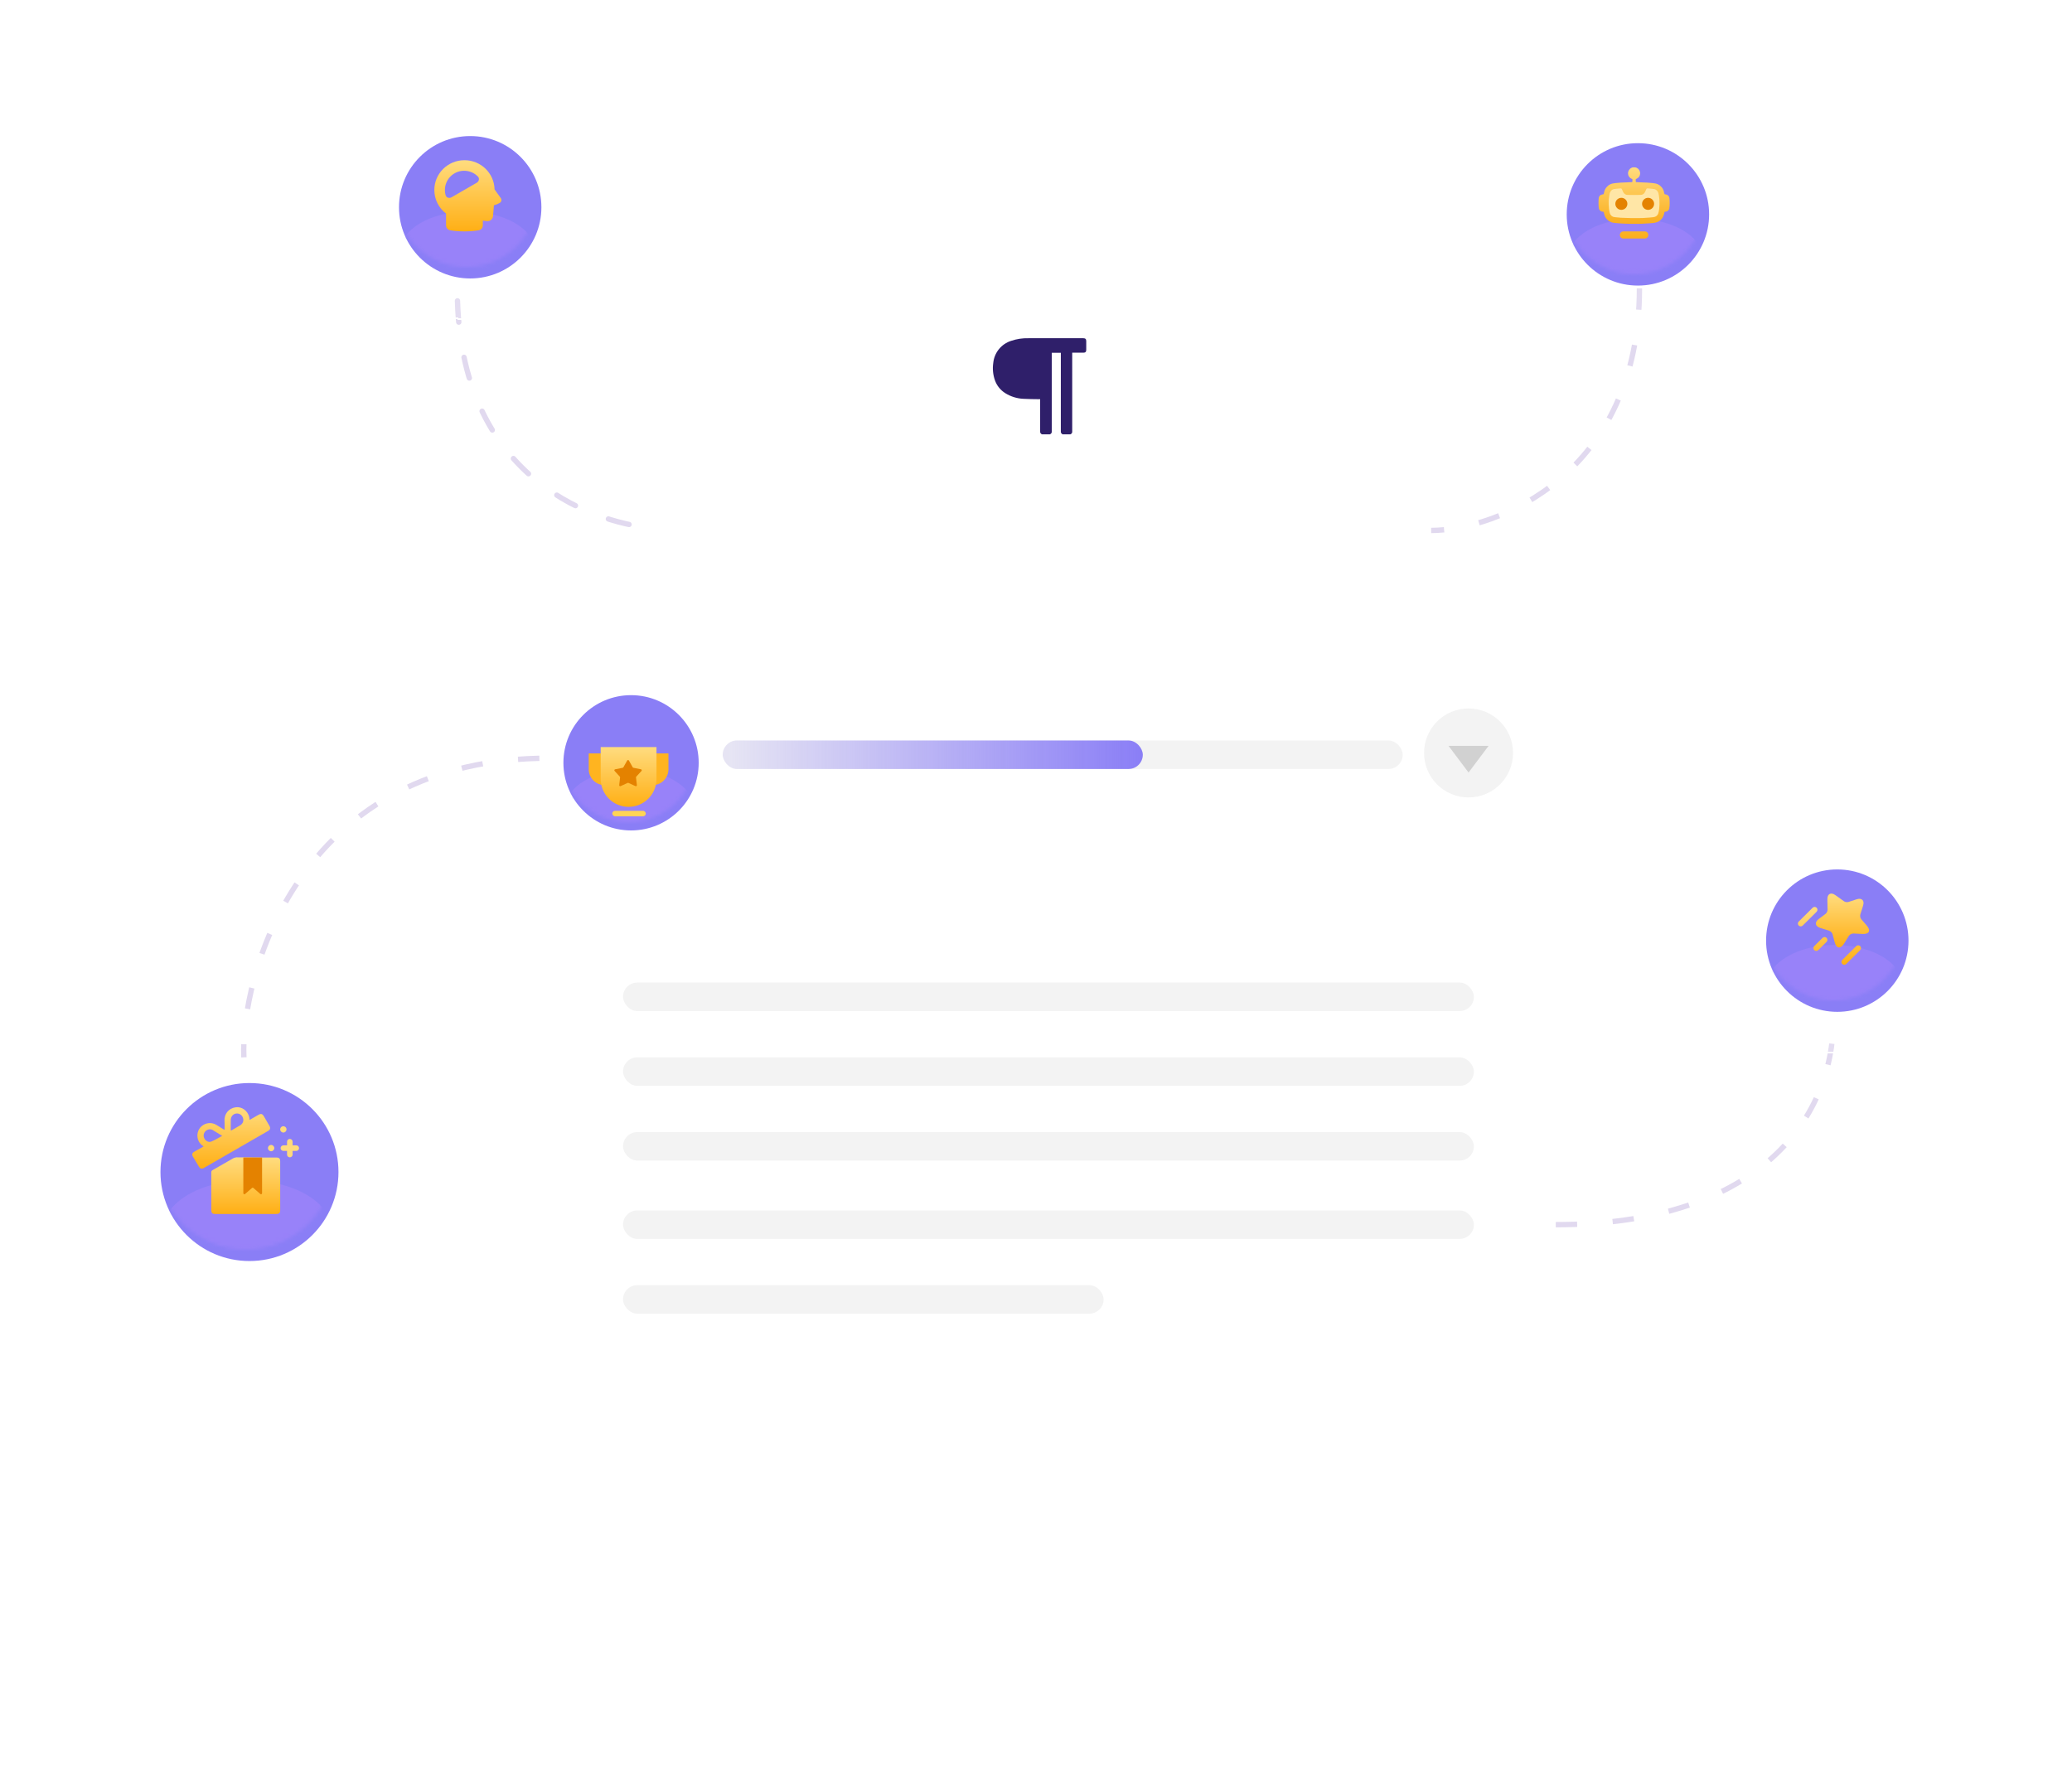 <svg width="582" height="503" viewBox="0 0 582 503" fill="none" xmlns="http://www.w3.org/2000/svg">
<g filter="url(#filter0_d_444_39)">
<rect x="190" y="109" width="208" height="299" rx="20" stroke="white" stroke-width="9"/>
</g>
<g filter="url(#filter1_d_444_39)">
<rect x="151" y="187" width="286" height="50" rx="25" fill="white"/>
</g>
<g filter="url(#filter2_d_444_39)">
<rect x="151" y="252" width="286" height="141" rx="13" fill="white"/>
</g>
<rect x="175" y="297" width="239" height="8" rx="4" fill="#F3F3F3"/>
<rect x="175" y="276" width="239" height="8" rx="4" fill="#F3F3F3"/>
<rect x="175" y="318" width="239" height="8" rx="4" fill="#F3F3F3"/>
<rect x="175" y="340" width="239" height="8" rx="4" fill="#F3F3F3"/>
<rect x="175" y="361" width="135" height="8" rx="4" fill="#F3F3F3"/>
<g filter="url(#filter3_bd_444_39)">
<circle cx="294" cy="109" r="34" fill="white" fill-opacity="0.1" shape-rendering="crispEdges"/>
<circle cx="294" cy="109" r="33.5" stroke="white" shape-rendering="crispEdges"/>
</g>
<path d="M128.5 84.5C130 135.5 168.167 147.5 185 148.5" stroke="#E1D9EF" stroke-width="1.5" stroke-linecap="round" stroke-dasharray="6 10"/>
<path d="M460.5 81C460.5 133.5 420 149 402 149" stroke="#E1D9EF" stroke-width="1.5" stroke-dasharray="6 10"/>
<path d="M151.5 213C83.5 214.5 67.5 274.5 68.5 297" stroke="#E1D9EF" stroke-width="1.5" stroke-dasharray="6 10"/>
<path d="M437 344C492.5 344 515 315.5 515 286" stroke="#E1D9EF" stroke-width="1.5" stroke-dasharray="6 10"/>
<g filter="url(#filter4_d_444_39)">
<circle cx="176.5" cy="212" r="19" fill="#8A7EF6"/>
</g>
<mask id="mask0_444_39" style="mask-type:alpha" maskUnits="userSpaceOnUse" x="157" y="193" width="39" height="38">
<circle cx="176.5" cy="212" r="19" fill="#8A7EF6"/>
</mask>
<g mask="url(#mask0_444_39)">
<ellipse cx="176.852" cy="226.778" rx="17.944" ry="10.556" fill="#9882F9"/>
</g>
<g filter="url(#filter5_d_444_39)">
<path d="M165.369 203.885H174.274V208.338C174.274 210.797 172.281 212.791 169.821 212.791V212.791C167.362 212.791 165.369 210.797 165.369 208.338V203.885Z" fill="#FFB420"/>
<path d="M178.854 203.885H187.76V208.338C187.76 210.797 185.766 212.791 183.307 212.791V212.791C180.848 212.791 178.854 210.797 178.854 208.338V203.885Z" fill="#FFB420"/>
<path d="M168.728 202.104H184.401V211.06C184.401 215.389 180.892 218.897 176.564 218.897V218.897C172.236 218.897 168.728 215.389 168.728 211.06V202.104Z" fill="url(#paint0_linear_444_39)"/>
<rect x="171.984" y="220.017" width="9.414" height="1.527" rx="0.763" fill="#FFD554"/>
<path d="M176.168 205.895C176.275 205.705 176.548 205.705 176.655 205.895L177.721 207.787C177.761 207.858 177.83 207.908 177.91 207.924L180.038 208.353C180.252 208.396 180.337 208.657 180.189 208.817L178.72 210.416C178.665 210.476 178.638 210.556 178.648 210.637L178.897 212.794C178.922 213.011 178.701 213.172 178.502 213.081L176.528 212.177C176.454 212.143 176.369 212.143 176.295 212.177L174.32 213.081C174.122 213.172 173.901 213.011 173.926 212.794L174.175 210.637C174.185 210.556 174.158 210.476 174.103 210.416L172.634 208.817C172.486 208.657 172.571 208.396 172.784 208.353L174.913 207.924C174.993 207.908 175.061 207.858 175.101 207.787L176.168 205.895Z" fill="#E48200"/>
</g>
<g filter="url(#filter6_bd_444_39)">
<circle cx="69" cy="326" r="30" fill="white" fill-opacity="0.1" shape-rendering="crispEdges"/>
<circle cx="69" cy="326" r="29.75" stroke="white" stroke-width="0.5" shape-rendering="crispEdges"/>
</g>
<g filter="url(#filter7_d_444_39)">
<circle cx="69" cy="326" r="25" fill="#8A7EF6"/>
</g>
<mask id="mask1_444_39" style="mask-type:alpha" maskUnits="userSpaceOnUse" x="44" y="301" width="50" height="50">
<circle cx="69" cy="326" r="25" fill="#8A7EF6"/>
</mask>
<g mask="url(#mask1_444_39)">
<ellipse cx="69.463" cy="345.444" rx="23.611" ry="13.889" fill="#9882F9"/>
</g>
<path d="M66.398 325.088C72.48 325.136 76.89 325.174 77.674 325.15C77.801 325.146 78.208 325.129 78.467 325.389C78.629 325.552 78.701 325.804 78.701 326.162C78.701 330.767 78.702 335.373 78.701 339.978C78.701 340.693 78.393 340.998 77.668 340.999C71.909 341.001 66.152 341.001 60.394 340.999C59.667 340.999 59.358 340.693 59.358 339.981C59.356 336.422 59.36 332.862 59.349 329.304C59.348 328.997 59.445 328.834 59.712 328.682C61.68 327.564 63.633 326.424 65.6 325.308C65.812 325.187 66.085 325.17 66.398 325.087V325.088Z" fill="url(#paint1_linear_444_39)"/>
<path d="M57.19 322.027C56.473 321.569 55.962 320.999 55.676 320.245C55.151 318.863 55.548 317.248 56.644 316.328C57.825 315.337 59.432 315.184 60.749 315.96C61.524 316.419 62.283 316.905 63.077 317.395C63.077 316.533 63.122 315.715 63.067 314.903C62.935 312.937 64.19 311.342 66.158 311.037C67.888 310.769 69.587 311.979 70.007 313.786C70.062 314.025 70.066 314.275 70.1 314.584C70.921 314.113 71.716 313.66 72.508 313.203C73.328 312.729 73.694 312.826 74.179 313.658C74.672 314.507 75.165 315.356 75.656 316.208C76.051 316.893 75.941 317.307 75.241 317.711C69.266 321.159 63.289 324.604 57.311 328.048C56.649 328.429 56.234 328.311 55.834 327.645C55.296 326.749 54.758 325.854 54.226 324.954C53.834 324.29 53.945 323.862 54.613 323.479C55.452 323 56.296 322.53 57.19 322.027ZM64.815 317.483C64.871 317.501 64.928 317.519 64.985 317.538C65.817 317.055 66.659 316.586 67.481 316.086C68.266 315.609 68.543 314.731 68.208 313.893C67.882 313.077 67.079 312.644 66.202 312.809C65.423 312.956 64.825 313.71 64.817 314.584C64.807 315.55 64.815 316.517 64.815 317.483ZM62.418 319.057C61.468 318.473 60.614 317.927 59.74 317.418C59.321 317.174 58.858 317.153 58.383 317.318C57.513 317.621 56.997 318.594 57.269 319.46C57.563 320.4 58.507 321.008 59.377 320.648C60.405 320.222 61.36 319.62 62.418 319.057Z" fill="url(#paint2_linear_444_39)"/>
<path d="M68.347 325.145H73.612V335.167C73.612 335.418 73.316 335.553 73.126 335.388L71.172 333.692C71.061 333.596 70.897 333.596 70.787 333.692L68.833 335.388C68.643 335.553 68.347 335.418 68.347 335.167V325.145Z" fill="#E48200"/>
<path d="M84 322.502C84 322.718 83.912 322.913 83.771 323.055C83.629 323.196 83.433 323.284 83.217 323.284H82.192V324.307C82.192 324.737 81.841 325.088 81.409 325.088C80.977 325.088 80.626 324.737 80.626 324.307V323.284H79.6C79.168 323.284 78.817 322.933 78.817 322.502C78.817 322.072 79.168 321.721 79.6 321.721H80.626V320.698C80.626 320.267 80.976 319.917 81.409 319.917C81.625 319.917 81.821 320.004 81.962 320.146C82.105 320.287 82.192 320.483 82.192 320.698V321.721H83.217C83.65 321.721 84 322.071 84 322.502Z" fill="#FFDA7B"/>
<path d="M76.156 323.381C76.647 323.381 77.045 322.984 77.045 322.494C77.045 322.004 76.647 321.607 76.156 321.607C75.665 321.607 75.267 322.004 75.267 322.494C75.267 322.984 75.665 323.381 76.156 323.381Z" fill="#FFDA7B"/>
<path d="M79.59 318.124C80.082 318.124 80.48 317.727 80.48 317.237C80.48 316.747 80.082 316.35 79.59 316.35C79.099 316.35 78.701 316.747 78.701 317.237C78.701 317.727 79.099 318.124 79.59 318.124Z" fill="#FFDA7B"/>
<g filter="url(#filter8_bd_444_39)">
<circle cx="131" cy="55" r="25" fill="white" fill-opacity="0.1" shape-rendering="crispEdges"/>
<circle cx="131" cy="55" r="24.75" stroke="white" stroke-width="0.5" shape-rendering="crispEdges"/>
</g>
<g filter="url(#filter9_d_444_39)">
<circle cx="131" cy="55" r="20" fill="#8A7EF6"/>
</g>
<mask id="mask2_444_39" style="mask-type:alpha" maskUnits="userSpaceOnUse" x="111" y="35" width="40" height="40">
<circle cx="131" cy="55" r="20" fill="#8A7EF6"/>
</mask>
<g mask="url(#mask2_444_39)">
<ellipse cx="131.37" cy="70.555" rx="18.889" ry="11.111" fill="#9882F9"/>
</g>
<path fill-rule="evenodd" clip-rule="evenodd" d="M122 53.37C122 48.745 125.789 45 130.457 45C135.068 45 138.82 48.652 138.913 53.197L140.638 55.602C140.946 56.031 140.913 56.66 140.413 56.966C140.034 57.197 139.481 57.467 138.737 57.663L138.482 60.699C138.407 61.579 137.617 62.221 136.741 62.112L135.621 61.974V63.27C135.621 63.94 135.184 64.545 134.501 64.673C133.678 64.826 132.33 65 130.457 65C128.585 65 127.237 64.826 126.414 64.673C125.731 64.545 125.294 63.94 125.294 63.27V60C123.291 58.47 122 56.07 122 53.37ZM125.174 54.852C124.51 52.524 125.481 49.957 127.672 48.692C129.862 47.428 132.571 47.871 134.254 49.609C134.767 50.138 134.538 50.969 133.901 51.337L126.848 55.409C126.21 55.778 125.375 55.56 125.174 54.852Z" fill="url(#paint3_linear_444_39)"/>
<g filter="url(#filter10_bd_444_39)">
<circle cx="515" cy="261" r="25" fill="white" fill-opacity="0.1" shape-rendering="crispEdges"/>
<circle cx="515" cy="261" r="24.75" stroke="white" stroke-width="0.5" shape-rendering="crispEdges"/>
</g>
<g filter="url(#filter11_d_444_39)">
<circle cx="515" cy="261" r="20" fill="#8A7EF6"/>
</g>
<mask id="mask3_444_39" style="mask-type:alpha" maskUnits="userSpaceOnUse" x="495" y="241" width="40" height="40">
<circle cx="515" cy="261" r="20" fill="#8A7EF6"/>
</mask>
<g mask="url(#mask3_444_39)">
<ellipse cx="515.37" cy="276.555" rx="18.889" ry="11.111" fill="#9882F9"/>
</g>
<path fill-rule="evenodd" clip-rule="evenodd" d="M510.272 254.981C509.96 254.672 509.455 254.672 509.144 254.981L505.233 258.866C504.922 259.176 504.922 259.677 505.233 259.987C505.545 260.296 506.05 260.296 506.361 259.987L510.272 256.102C510.583 255.792 510.583 255.291 510.272 254.981ZM513.063 263.441C512.752 263.131 512.247 263.131 511.935 263.441L509.598 265.762C509.287 266.072 509.287 266.574 509.598 266.883C509.91 267.192 510.415 267.192 510.727 266.883L513.063 264.561C513.375 264.252 513.375 263.75 513.063 263.441ZM522.504 265.762C522.192 265.453 521.687 265.453 521.376 265.762L517.465 269.647C517.154 269.957 517.154 270.458 517.465 270.768C517.777 271.077 518.282 271.077 518.593 270.768L522.504 266.883C522.815 266.574 522.815 266.072 522.504 265.762Z" fill="url(#paint4_linear_444_39)"/>
<path d="M513.286 252.638L513.34 255.542C513.347 255.94 513.093 256.469 512.769 256.706L510.856 258.147C509.63 259.066 509.83 260.193 511.296 260.652L513.787 261.426C514.203 261.557 514.643 262.009 514.751 262.43L515.345 264.683C515.815 266.461 516.988 266.637 517.959 265.074L519.317 262.89C519.564 262.491 520.15 262.193 520.612 262.216L523.188 262.346C525.032 262.438 525.556 261.38 524.353 259.986L522.826 258.223C522.541 257.894 522.409 257.281 522.541 256.867L523.32 254.392C523.775 252.936 522.957 252.132 521.499 252.607L519.224 253.35C518.839 253.473 518.26 253.388 517.936 253.151L515.561 251.45C514.28 250.53 513.255 251.067 513.286 252.638Z" fill="url(#paint5_linear_444_39)"/>
<rect x="203" y="208" width="191" height="8" rx="4" fill="#F3F3F3"/>
<rect x="203" y="208" width="118" height="8" rx="4" fill="url(#paint6_linear_444_39)"/>
<g filter="url(#filter12_bd_444_39)">
<circle cx="459" cy="57" r="25" fill="white" fill-opacity="0.1" shape-rendering="crispEdges"/>
<circle cx="459" cy="57" r="24.75" stroke="white" stroke-width="0.5" shape-rendering="crispEdges"/>
</g>
<g filter="url(#filter13_d_444_39)">
<circle cx="459" cy="57" r="20" fill="#8A7EF6"/>
</g>
<mask id="mask4_444_39" style="mask-type:alpha" maskUnits="userSpaceOnUse" x="439" y="37" width="40" height="40">
<circle cx="459" cy="57" r="20" fill="#8A7EF6"/>
</mask>
<g mask="url(#mask4_444_39)">
<ellipse cx="459.37" cy="72.555" rx="18.889" ry="11.111" fill="#9882F9"/>
</g>
<path d="M455 66C455 65.448 455.448 65 456 65H462C462.552 65 463 65.448 463 66C463 66.552 462.552 67 462 67H456C455.448 67 455 66.552 455 66Z" fill="url(#paint7_linear_444_39)"/>
<path fill-rule="evenodd" clip-rule="evenodd" d="M454.617 52.025C454.512 52.025 454.083 52.078 453.675 52.111C453.203 52.164 452.847 52.218 452.69 52.282C452.554 52.336 452.365 52.432 452.261 52.497C452.166 52.561 451.978 52.722 451.852 52.872C451.716 53.012 451.559 53.269 451.475 53.441C451.381 53.644 451.287 53.988 451.213 54.417C451.151 54.781 451.067 55.393 451.035 55.757C451.004 56.176 450.993 56.787 451.004 57.377C451.025 57.892 451.067 58.546 451.109 58.814C451.151 59.082 451.213 59.49 451.255 59.704C451.308 59.919 451.381 60.219 451.433 60.348C451.486 60.487 451.611 60.713 451.706 60.841C451.81 60.981 451.999 61.174 452.125 61.281C452.261 61.378 452.491 61.517 452.638 61.571C452.784 61.635 453.161 61.71 453.486 61.742C453.811 61.775 454.523 61.849 455.088 61.892C455.706 61.946 456.973 61.978 458.314 62C459.696 62.01 460.932 62 461.613 61.968C462.21 61.935 463.09 61.871 463.55 61.839C464.022 61.796 464.556 61.742 464.744 61.721C464.933 61.699 465.205 61.635 465.352 61.571C465.498 61.517 465.729 61.378 465.865 61.281C466.001 61.174 466.19 60.981 466.294 60.852C466.389 60.713 466.514 60.498 466.567 60.359C466.619 60.219 466.692 59.93 466.745 59.715C466.787 59.501 466.86 59.093 466.891 58.825C466.933 58.546 466.975 57.903 466.996 57.388C467.007 56.798 466.996 56.186 466.965 55.768C466.933 55.403 466.849 54.792 466.787 54.427C466.713 53.998 466.619 53.644 466.525 53.451C466.441 53.28 466.273 53.022 466.148 52.883C466.022 52.743 465.834 52.572 465.739 52.508C465.635 52.443 465.457 52.347 465.331 52.293C465.195 52.229 464.818 52.164 464.367 52.121C463.969 52.078 463.446 52.035 463.205 52.014C462.88 51.993 462.723 52.003 462.597 52.057C462.503 52.1 462.357 52.196 462.283 52.293C462.199 52.379 462.053 52.668 461.938 52.979C461.781 53.376 461.686 53.559 461.55 53.687C461.445 53.784 461.278 53.891 461.173 53.923C461.047 53.966 460.335 53.988 459.016 53.988C457.696 53.988 456.984 53.966 456.858 53.923C456.754 53.891 456.586 53.784 456.481 53.687C456.345 53.548 456.251 53.376 456.094 52.979C455.979 52.668 455.821 52.379 455.748 52.293C455.675 52.207 455.528 52.1 455.444 52.068C455.361 52.035 455.183 52.003 455.057 52.014C454.931 52.014 454.732 52.025 454.628 52.035L454.617 52.025Z" fill="#FFE6A6"/>
<path d="M455.42 58.944C456.353 58.944 457.11 58.187 457.11 57.254C457.11 56.32 456.353 55.564 455.42 55.564C454.487 55.564 453.73 56.32 453.73 57.254C453.73 58.187 454.487 58.944 455.42 58.944Z" fill="#E48200"/>
<path d="M462.93 58.944C463.864 58.944 464.62 58.187 464.62 57.254C464.62 56.32 463.864 55.564 462.93 55.564C461.997 55.564 461.24 56.32 461.24 57.254C461.24 58.187 461.997 58.944 462.93 58.944Z" fill="#E48200"/>
<path fill-rule="evenodd" clip-rule="evenodd" d="M468.842 55.334C468.802 55.244 468.713 55.104 468.653 55.014C468.593 54.934 468.452 54.814 468.352 54.754C468.242 54.694 468.053 54.634 467.923 54.614C467.793 54.594 467.652 54.574 467.612 54.564C467.552 54.544 467.512 54.464 467.472 54.274C467.452 54.134 467.383 53.864 467.333 53.684C467.283 53.504 467.162 53.224 467.072 53.064C466.982 52.894 466.772 52.624 466.622 52.464C466.472 52.304 466.252 52.104 466.132 52.024C466.022 51.944 465.813 51.824 465.673 51.754C465.533 51.684 465.292 51.604 465.142 51.564C464.982 51.524 464.522 51.454 464.122 51.414C463.712 51.374 463.052 51.324 462.662 51.294C462.262 51.274 461.402 51.234 460.752 51.214C460.112 51.194 459.542 51.164 459.512 51.144C459.482 51.124 459.462 50.984 459.462 50.724V50.344C459.952 50.084 460.162 49.934 460.282 49.794C460.392 49.664 460.522 49.444 460.572 49.314C460.622 49.184 460.682 48.964 460.692 48.824C460.712 48.674 460.692 48.484 460.642 48.284C460.602 48.114 460.503 47.884 460.423 47.754C460.333 47.634 460.202 47.474 460.122 47.394C460.042 47.324 459.862 47.214 459.732 47.144C459.522 47.034 459.413 47.014 459.063 47.004C458.833 46.994 458.592 47.004 458.532 47.034C458.462 47.044 458.322 47.114 458.212 47.164C458.112 47.224 457.952 47.324 457.872 47.394C457.792 47.474 457.652 47.634 457.572 47.754C457.492 47.884 457.382 48.114 457.342 48.284C457.292 48.484 457.282 48.674 457.302 48.824C457.302 48.964 457.372 49.184 457.412 49.314C457.462 49.444 457.602 49.664 457.712 49.794C457.832 49.934 458.033 50.084 458.223 50.184L458.532 50.344C458.532 50.984 458.513 51.124 458.473 51.144C458.443 51.164 457.872 51.194 457.212 51.214C456.552 51.234 455.693 51.274 455.313 51.294C454.923 51.324 454.282 51.374 453.872 51.414C453.462 51.454 453.002 51.524 452.852 51.564C452.702 51.604 452.462 51.684 452.322 51.754C452.182 51.824 451.972 51.944 451.852 52.024C451.742 52.104 451.522 52.304 451.372 52.464C451.212 52.624 451.013 52.894 450.923 53.064C450.833 53.224 450.703 53.504 450.653 53.684C450.603 53.864 450.542 54.134 450.512 54.274C450.482 54.464 450.443 54.544 450.383 54.564C450.343 54.574 450.202 54.594 450.072 54.614C449.942 54.634 449.752 54.694 449.642 54.754C449.532 54.814 449.393 54.934 449.333 55.014C449.273 55.104 449.192 55.244 449.142 55.334C449.082 55.454 449.052 55.704 449.022 56.254C448.992 56.774 448.992 57.274 449.022 57.784C449.052 58.234 449.093 58.624 449.133 58.714C449.173 58.804 449.283 58.974 449.383 59.084C449.483 59.194 449.642 59.324 449.752 59.364C449.852 59.414 450.052 59.464 450.192 59.474L450.442 59.504C450.612 60.284 450.722 60.604 450.852 60.874C451.012 61.184 451.143 61.374 451.403 61.644C451.593 61.834 451.863 62.064 452.023 62.154C452.173 62.244 452.463 62.374 452.653 62.444C452.883 62.524 453.253 62.584 453.673 62.634C454.043 62.674 454.783 62.734 455.333 62.774C455.883 62.814 457.192 62.864 458.252 62.874C459.462 62.894 460.613 62.874 461.333 62.844C461.973 62.814 462.862 62.764 463.302 62.724C463.752 62.684 464.313 62.634 464.563 62.614C464.803 62.584 465.152 62.504 465.342 62.444C465.532 62.374 465.822 62.244 465.972 62.154C466.122 62.064 466.402 61.834 466.592 61.644C466.852 61.374 466.982 61.194 467.132 60.874C467.262 60.614 467.372 60.274 467.442 59.984L467.552 59.504C467.942 59.464 468.143 59.414 468.243 59.364C468.343 59.324 468.512 59.194 468.612 59.084C468.712 58.974 468.822 58.804 468.862 58.714C468.892 58.624 468.942 58.234 468.972 57.814C469.002 57.324 469.002 56.804 468.972 56.284C468.942 55.694 468.902 55.454 468.842 55.334ZM465.572 60.374C465.492 60.474 465.342 60.624 465.252 60.694C465.162 60.764 464.983 60.864 464.883 60.894C464.793 60.934 464.583 60.984 464.423 61.004C464.243 61.024 463.753 61.074 463.313 61.114C462.873 61.144 462.043 61.204 461.473 61.234C460.843 61.264 459.702 61.274 458.352 61.264C457.062 61.244 455.872 61.204 455.302 61.164C454.772 61.124 454.093 61.064 453.793 61.024C453.473 60.994 453.182 60.924 453.092 60.894C453.012 60.864 452.833 60.764 452.743 60.704C452.653 60.624 452.502 60.474 452.432 60.374C452.352 60.284 452.263 60.124 452.243 60.044C452.193 59.934 452.132 59.694 452.092 59.524C452.052 59.324 451.993 58.964 451.953 58.714C451.923 58.494 451.883 57.914 451.863 57.424C451.843 56.884 451.853 56.334 451.883 55.984C451.923 55.654 451.992 55.104 452.052 54.774C452.152 54.254 452.232 54.034 452.262 53.994C452.322 53.864 452.453 53.674 452.543 53.574C452.643 53.464 452.782 53.344 452.822 53.314C452.902 53.274 453.052 53.194 453.162 53.154C453.162 53.154 453.323 53.084 453.953 53.024L454.842 52.944C454.942 52.934 455.113 52.924 455.223 52.924H455.363C455.363 52.924 455.473 52.994 455.493 53.014C455.533 53.064 455.642 53.254 455.732 53.514C455.892 53.904 456.013 54.144 456.223 54.354C456.383 54.504 456.613 54.644 456.793 54.694C456.903 54.724 457.053 54.764 458.993 54.764C460.933 54.764 461.092 54.724 461.192 54.694C461.372 54.644 461.613 54.504 461.773 54.354C461.983 54.144 462.102 53.904 462.262 53.504C462.352 53.254 462.463 53.064 462.493 53.014C462.523 52.994 462.592 52.944 462.622 52.924C462.632 52.924 462.692 52.904 462.962 52.924C463.192 52.944 463.693 52.994 464.063 53.024C464.583 53.084 464.803 53.144 464.863 53.164C464.953 53.194 465.092 53.274 465.162 53.314C465.202 53.344 465.342 53.464 465.462 53.584C465.542 53.674 465.672 53.864 465.732 53.984C465.752 54.034 465.842 54.244 465.942 54.774C466.002 55.104 466.072 55.654 466.102 55.974C466.132 56.344 466.142 56.884 466.132 57.424C466.112 57.914 466.072 58.494 466.042 58.714C466.002 58.954 465.943 59.324 465.903 59.514C465.863 59.694 465.792 59.934 465.752 60.054C465.732 60.114 465.642 60.274 465.572 60.374Z" fill="url(#paint8_linear_444_39)"/>
<path d="M300.644 121.996H298.484C298.311 121.931 298.166 121.809 298.073 121.649C297.98 121.49 297.945 121.303 297.974 121.121C297.979 113.901 297.98 106.681 297.977 99.462V99.091H295.426V99.452C295.426 106.689 295.426 113.926 295.426 121.163C295.452 121.342 295.413 121.525 295.316 121.678C295.218 121.831 295.069 121.944 294.896 121.996H292.687C292.515 121.939 292.369 121.824 292.274 121.67C292.179 121.516 292.141 121.334 292.166 121.155C292.171 118.256 292.171 115.356 292.166 112.457V112.134C292.025 112.134 291.922 112.134 291.818 112.134C290.359 112.101 288.901 112.117 287.448 112.023C285.65 111.94 283.904 111.396 282.377 110.442C281.037 109.609 280.017 108.35 279.48 106.866C278.917 105.287 278.751 103.594 278.995 101.935C279.136 100.522 279.688 99.181 280.584 98.078C281.479 96.976 282.679 96.161 284.034 95.735C285.592 95.206 287.232 94.959 288.876 95.005C294.015 95.001 299.153 95.001 304.291 95.005C304.87 95.005 305.111 95.242 305.113 95.814C305.115 96.632 305.115 97.449 305.113 98.268C305.113 98.832 304.873 99.07 304.313 99.071C303.364 99.071 302.416 99.071 301.467 99.071H301.17V99.449C301.17 106.688 301.171 113.928 301.173 121.167C301.199 121.346 301.159 121.529 301.062 121.682C300.965 121.834 300.816 121.947 300.643 122" fill="#2F1F6A"/>
<circle cx="412.5" cy="211.5" r="12.5" fill="#F3F3F3"/>
<path d="M412.5 217L406.871 209.5L418.129 209.5L412.5 217Z" fill="#D1D1D1"/>
<defs>
<filter id="filter0_d_444_39" x="110.5" y="44.5" width="367" height="458" filterUnits="userSpaceOnUse" color-interpolation-filters="sRGB">
<feFlood flood-opacity="0" result="BackgroundImageFix"/>
<feColorMatrix in="SourceAlpha" type="matrix" values="0 0 0 0 0 0 0 0 0 0 0 0 0 0 0 0 0 0 127 0" result="hardAlpha"/>
<feOffset dy="15"/>
<feGaussianBlur stdDeviation="37.5"/>
<feColorMatrix type="matrix" values="0 0 0 0 0.502 0 0 0 0 0.404 0 0 0 0 0.718 0 0 0 0.2 0"/>
<feBlend mode="normal" in2="BackgroundImageFix" result="effect1_dropShadow_444_39"/>
<feBlend mode="normal" in="SourceGraphic" in2="effect1_dropShadow_444_39" result="shape"/>
</filter>
<filter id="filter1_d_444_39" x="76" y="127" width="436" height="200" filterUnits="userSpaceOnUse" color-interpolation-filters="sRGB">
<feFlood flood-opacity="0" result="BackgroundImageFix"/>
<feColorMatrix in="SourceAlpha" type="matrix" values="0 0 0 0 0 0 0 0 0 0 0 0 0 0 0 0 0 0 127 0" result="hardAlpha"/>
<feOffset dy="15"/>
<feGaussianBlur stdDeviation="37.5"/>
<feColorMatrix type="matrix" values="0 0 0 0 0.502 0 0 0 0 0.404 0 0 0 0 0.718 0 0 0 0.2 0"/>
<feBlend mode="normal" in2="BackgroundImageFix" result="effect1_dropShadow_444_39"/>
<feBlend mode="normal" in="SourceGraphic" in2="effect1_dropShadow_444_39" result="shape"/>
</filter>
<filter id="filter2_d_444_39" x="76" y="192" width="436" height="291" filterUnits="userSpaceOnUse" color-interpolation-filters="sRGB">
<feFlood flood-opacity="0" result="BackgroundImageFix"/>
<feColorMatrix in="SourceAlpha" type="matrix" values="0 0 0 0 0 0 0 0 0 0 0 0 0 0 0 0 0 0 127 0" result="hardAlpha"/>
<feOffset dy="15"/>
<feGaussianBlur stdDeviation="37.5"/>
<feColorMatrix type="matrix" values="0 0 0 0 0.502 0 0 0 0 0.404 0 0 0 0 0.718 0 0 0 0.2 0"/>
<feBlend mode="normal" in2="BackgroundImageFix" result="effect1_dropShadow_444_39"/>
<feBlend mode="normal" in="SourceGraphic" in2="effect1_dropShadow_444_39" result="shape"/>
</filter>
<filter id="filter3_bd_444_39" x="201.073" y="25" width="188" height="188" filterUnits="userSpaceOnUse" color-interpolation-filters="sRGB">
<feFlood flood-opacity="0" result="BackgroundImageFix"/>
<feGaussianBlur in="BackgroundImageFix" stdDeviation="2"/>
<feComposite in2="SourceAlpha" operator="in" result="effect1_backgroundBlur_444_39"/>
<feColorMatrix in="SourceAlpha" type="matrix" values="0 0 0 0 0 0 0 0 0 0 0 0 0 0 0 0 0 0 127 0" result="hardAlpha"/>
<feOffset dx="1.073" dy="10"/>
<feGaussianBlur stdDeviation="30"/>
<feComposite in2="hardAlpha" operator="out"/>
<feColorMatrix type="matrix" values="0 0 0 0 0.292 0 0 0 0 0 0 0 0 0 0.875 0 0 0 0.2 0"/>
<feBlend mode="normal" in2="effect1_backgroundBlur_444_39" result="effect2_dropShadow_444_39"/>
<feBlend mode="normal" in="SourceGraphic" in2="effect2_dropShadow_444_39" result="shape"/>
</filter>
<filter id="filter4_d_444_39" x="152.216" y="189.226" width="50.078" height="50.078" filterUnits="userSpaceOnUse" color-interpolation-filters="sRGB">
<feFlood flood-opacity="0" result="BackgroundImageFix"/>
<feColorMatrix in="SourceAlpha" type="matrix" values="0 0 0 0 0 0 0 0 0 0 0 0 0 0 0 0 0 0 127 0" result="hardAlpha"/>
<feOffset dx="0.755" dy="2.265"/>
<feGaussianBlur stdDeviation="3.02"/>
<feComposite in2="hardAlpha" operator="out"/>
<feColorMatrix type="matrix" values="0 0 0 0 0.787 0 0 0 0 0.681 0 0 0 0 1 0 0 0 0.5 0"/>
<feBlend mode="normal" in2="BackgroundImageFix" result="effect1_dropShadow_444_39"/>
<feBlend mode="normal" in="SourceGraphic" in2="effect1_dropShadow_444_39" result="shape"/>
</filter>
<filter id="filter5_d_444_39" x="154.813" y="199.289" width="43.502" height="40.55" filterUnits="userSpaceOnUse" color-interpolation-filters="sRGB">
<feFlood flood-opacity="0" result="BackgroundImageFix"/>
<feColorMatrix in="SourceAlpha" type="matrix" values="0 0 0 0 0 0 0 0 0 0 0 0 0 0 0 0 0 0 127 0" result="hardAlpha"/>
<feOffset dy="7.741"/>
<feGaussianBlur stdDeviation="5.278"/>
<feComposite in2="hardAlpha" operator="out"/>
<feColorMatrix type="matrix" values="0 0 0 0 0.98 0 0 0 0 0.592 0 0 0 0 0.082 0 0 0 0.2 0"/>
<feBlend mode="normal" in2="BackgroundImageFix" result="effect1_dropShadow_444_39"/>
<feBlend mode="normal" in="SourceGraphic" in2="effect1_dropShadow_444_39" result="shape"/>
</filter>
<filter id="filter6_bd_444_39" x="0.073" y="266" width="140" height="140" filterUnits="userSpaceOnUse" color-interpolation-filters="sRGB">
<feFlood flood-opacity="0" result="BackgroundImageFix"/>
<feGaussianBlur in="BackgroundImageFix" stdDeviation="2"/>
<feComposite in2="SourceAlpha" operator="in" result="effect1_backgroundBlur_444_39"/>
<feColorMatrix in="SourceAlpha" type="matrix" values="0 0 0 0 0 0 0 0 0 0 0 0 0 0 0 0 0 0 127 0" result="hardAlpha"/>
<feOffset dx="1.073" dy="10"/>
<feGaussianBlur stdDeviation="20"/>
<feComposite in2="hardAlpha" operator="out"/>
<feColorMatrix type="matrix" values="0 0 0 0 0.292 0 0 0 0 0 0 0 0 0 0.875 0 0 0 0.2 0"/>
<feBlend mode="normal" in2="effect1_backgroundBlur_444_39" result="effect2_dropShadow_444_39"/>
<feBlend mode="normal" in="SourceGraphic" in2="effect2_dropShadow_444_39" result="shape"/>
</filter>
<filter id="filter7_d_444_39" x="36.491" y="295.636" width="67.164" height="67.164" filterUnits="userSpaceOnUse" color-interpolation-filters="sRGB">
<feFlood flood-opacity="0" result="BackgroundImageFix"/>
<feColorMatrix in="SourceAlpha" type="matrix" values="0 0 0 0 0 0 0 0 0 0 0 0 0 0 0 0 0 0 127 0" result="hardAlpha"/>
<feOffset dx="1.073" dy="3.218"/>
<feGaussianBlur stdDeviation="4.291"/>
<feComposite in2="hardAlpha" operator="out"/>
<feColorMatrix type="matrix" values="0 0 0 0 0.787 0 0 0 0 0.681 0 0 0 0 1 0 0 0 0.5 0"/>
<feBlend mode="normal" in2="BackgroundImageFix" result="effect1_dropShadow_444_39"/>
<feBlend mode="normal" in="SourceGraphic" in2="effect1_dropShadow_444_39" result="shape"/>
</filter>
<filter id="filter8_bd_444_39" x="67.073" y="0" width="130" height="130" filterUnits="userSpaceOnUse" color-interpolation-filters="sRGB">
<feFlood flood-opacity="0" result="BackgroundImageFix"/>
<feGaussianBlur in="BackgroundImageFix" stdDeviation="2"/>
<feComposite in2="SourceAlpha" operator="in" result="effect1_backgroundBlur_444_39"/>
<feColorMatrix in="SourceAlpha" type="matrix" values="0 0 0 0 0 0 0 0 0 0 0 0 0 0 0 0 0 0 127 0" result="hardAlpha"/>
<feOffset dx="1.073" dy="10"/>
<feGaussianBlur stdDeviation="20"/>
<feComposite in2="hardAlpha" operator="out"/>
<feColorMatrix type="matrix" values="0 0 0 0 0.292 0 0 0 0 0 0 0 0 0 0.875 0 0 0 0.2 0"/>
<feBlend mode="normal" in2="effect1_backgroundBlur_444_39" result="effect2_dropShadow_444_39"/>
<feBlend mode="normal" in="SourceGraphic" in2="effect2_dropShadow_444_39" result="shape"/>
</filter>
<filter id="filter9_d_444_39" x="103.491" y="29.636" width="57.164" height="57.164" filterUnits="userSpaceOnUse" color-interpolation-filters="sRGB">
<feFlood flood-opacity="0" result="BackgroundImageFix"/>
<feColorMatrix in="SourceAlpha" type="matrix" values="0 0 0 0 0 0 0 0 0 0 0 0 0 0 0 0 0 0 127 0" result="hardAlpha"/>
<feOffset dx="1.073" dy="3.218"/>
<feGaussianBlur stdDeviation="4.291"/>
<feComposite in2="hardAlpha" operator="out"/>
<feColorMatrix type="matrix" values="0 0 0 0 0.787 0 0 0 0 0.681 0 0 0 0 1 0 0 0 0.5 0"/>
<feBlend mode="normal" in2="BackgroundImageFix" result="effect1_dropShadow_444_39"/>
<feBlend mode="normal" in="SourceGraphic" in2="effect1_dropShadow_444_39" result="shape"/>
</filter>
<filter id="filter10_bd_444_39" x="451.073" y="206" width="130" height="130" filterUnits="userSpaceOnUse" color-interpolation-filters="sRGB">
<feFlood flood-opacity="0" result="BackgroundImageFix"/>
<feGaussianBlur in="BackgroundImageFix" stdDeviation="2"/>
<feComposite in2="SourceAlpha" operator="in" result="effect1_backgroundBlur_444_39"/>
<feColorMatrix in="SourceAlpha" type="matrix" values="0 0 0 0 0 0 0 0 0 0 0 0 0 0 0 0 0 0 127 0" result="hardAlpha"/>
<feOffset dx="1.073" dy="10"/>
<feGaussianBlur stdDeviation="20"/>
<feComposite in2="hardAlpha" operator="out"/>
<feColorMatrix type="matrix" values="0 0 0 0 0.292 0 0 0 0 0 0 0 0 0 0.875 0 0 0 0.2 0"/>
<feBlend mode="normal" in2="effect1_backgroundBlur_444_39" result="effect2_dropShadow_444_39"/>
<feBlend mode="normal" in="SourceGraphic" in2="effect2_dropShadow_444_39" result="shape"/>
</filter>
<filter id="filter11_d_444_39" x="487.491" y="235.636" width="57.164" height="57.164" filterUnits="userSpaceOnUse" color-interpolation-filters="sRGB">
<feFlood flood-opacity="0" result="BackgroundImageFix"/>
<feColorMatrix in="SourceAlpha" type="matrix" values="0 0 0 0 0 0 0 0 0 0 0 0 0 0 0 0 0 0 127 0" result="hardAlpha"/>
<feOffset dx="1.073" dy="3.218"/>
<feGaussianBlur stdDeviation="4.291"/>
<feComposite in2="hardAlpha" operator="out"/>
<feColorMatrix type="matrix" values="0 0 0 0 0.787 0 0 0 0 0.681 0 0 0 0 1 0 0 0 0.5 0"/>
<feBlend mode="normal" in2="BackgroundImageFix" result="effect1_dropShadow_444_39"/>
<feBlend mode="normal" in="SourceGraphic" in2="effect1_dropShadow_444_39" result="shape"/>
</filter>
<filter id="filter12_bd_444_39" x="395.073" y="2" width="130" height="130" filterUnits="userSpaceOnUse" color-interpolation-filters="sRGB">
<feFlood flood-opacity="0" result="BackgroundImageFix"/>
<feGaussianBlur in="BackgroundImageFix" stdDeviation="2"/>
<feComposite in2="SourceAlpha" operator="in" result="effect1_backgroundBlur_444_39"/>
<feColorMatrix in="SourceAlpha" type="matrix" values="0 0 0 0 0 0 0 0 0 0 0 0 0 0 0 0 0 0 127 0" result="hardAlpha"/>
<feOffset dx="1.073" dy="10"/>
<feGaussianBlur stdDeviation="20"/>
<feComposite in2="hardAlpha" operator="out"/>
<feColorMatrix type="matrix" values="0 0 0 0 0.292 0 0 0 0 0 0 0 0 0 0.875 0 0 0 0.2 0"/>
<feBlend mode="normal" in2="effect1_backgroundBlur_444_39" result="effect2_dropShadow_444_39"/>
<feBlend mode="normal" in="SourceGraphic" in2="effect2_dropShadow_444_39" result="shape"/>
</filter>
<filter id="filter13_d_444_39" x="431.491" y="31.636" width="57.164" height="57.164" filterUnits="userSpaceOnUse" color-interpolation-filters="sRGB">
<feFlood flood-opacity="0" result="BackgroundImageFix"/>
<feColorMatrix in="SourceAlpha" type="matrix" values="0 0 0 0 0 0 0 0 0 0 0 0 0 0 0 0 0 0 127 0" result="hardAlpha"/>
<feOffset dx="1.073" dy="3.218"/>
<feGaussianBlur stdDeviation="4.291"/>
<feComposite in2="hardAlpha" operator="out"/>
<feColorMatrix type="matrix" values="0 0 0 0 0.787 0 0 0 0 0.681 0 0 0 0 1 0 0 0 0.5 0"/>
<feBlend mode="normal" in2="BackgroundImageFix" result="effect1_dropShadow_444_39"/>
<feBlend mode="normal" in="SourceGraphic" in2="effect1_dropShadow_444_39" result="shape"/>
</filter>
<linearGradient id="paint0_linear_444_39" x1="176.564" y1="202.104" x2="176.564" y2="218.897" gradientUnits="userSpaceOnUse">
<stop stop-color="#FFDC7F"/>
<stop offset="1" stop-color="#FFAF15"/>
</linearGradient>
<linearGradient id="paint1_linear_444_39" x1="69.025" y1="325.087" x2="69.025" y2="341" gradientUnits="userSpaceOnUse">
<stop stop-color="#FFDC7F"/>
<stop offset="1" stop-color="#FFAF15"/>
</linearGradient>
<linearGradient id="paint2_linear_444_39" x1="64.941" y1="311" x2="64.941" y2="328.263" gradientUnits="userSpaceOnUse">
<stop stop-color="#FFDC7F"/>
<stop offset="1" stop-color="#FFAF15"/>
</linearGradient>
<linearGradient id="paint3_linear_444_39" x1="131.418" y1="45" x2="131.418" y2="65" gradientUnits="userSpaceOnUse">
<stop stop-color="#FFDC7F"/>
<stop offset="1" stop-color="#FFAF15"/>
</linearGradient>
<linearGradient id="paint4_linear_444_39" x1="513.869" y1="254.749" x2="513.869" y2="271" gradientUnits="userSpaceOnUse">
<stop stop-color="#FFDC7F"/>
<stop offset="1" stop-color="#FFAF15"/>
</linearGradient>
<linearGradient id="paint5_linear_444_39" x1="517.526" y1="251" x2="517.526" y2="266.14" gradientUnits="userSpaceOnUse">
<stop stop-color="#FFDC7F"/>
<stop offset="1" stop-color="#FFAF15"/>
</linearGradient>
<linearGradient id="paint6_linear_444_39" x1="321" y1="212" x2="204.5" y2="212" gradientUnits="userSpaceOnUse">
<stop stop-color="#8A7EF6"/>
<stop offset="1" stop-color="#8A7EF6" stop-opacity="0.12"/>
</linearGradient>
<linearGradient id="paint7_linear_444_39" x1="459.003" y1="48.005" x2="459.003" y2="67.002" gradientUnits="userSpaceOnUse">
<stop stop-color="#FFDC7F"/>
<stop offset="1" stop-color="#FBAE1D"/>
</linearGradient>
<linearGradient id="paint8_linear_444_39" x1="459.002" y1="47.004" x2="459.002" y2="62.884" gradientUnits="userSpaceOnUse">
<stop stop-color="#FFDC7F"/>
<stop offset="1" stop-color="#FBAE1D"/>
</linearGradient>
</defs>
</svg>
